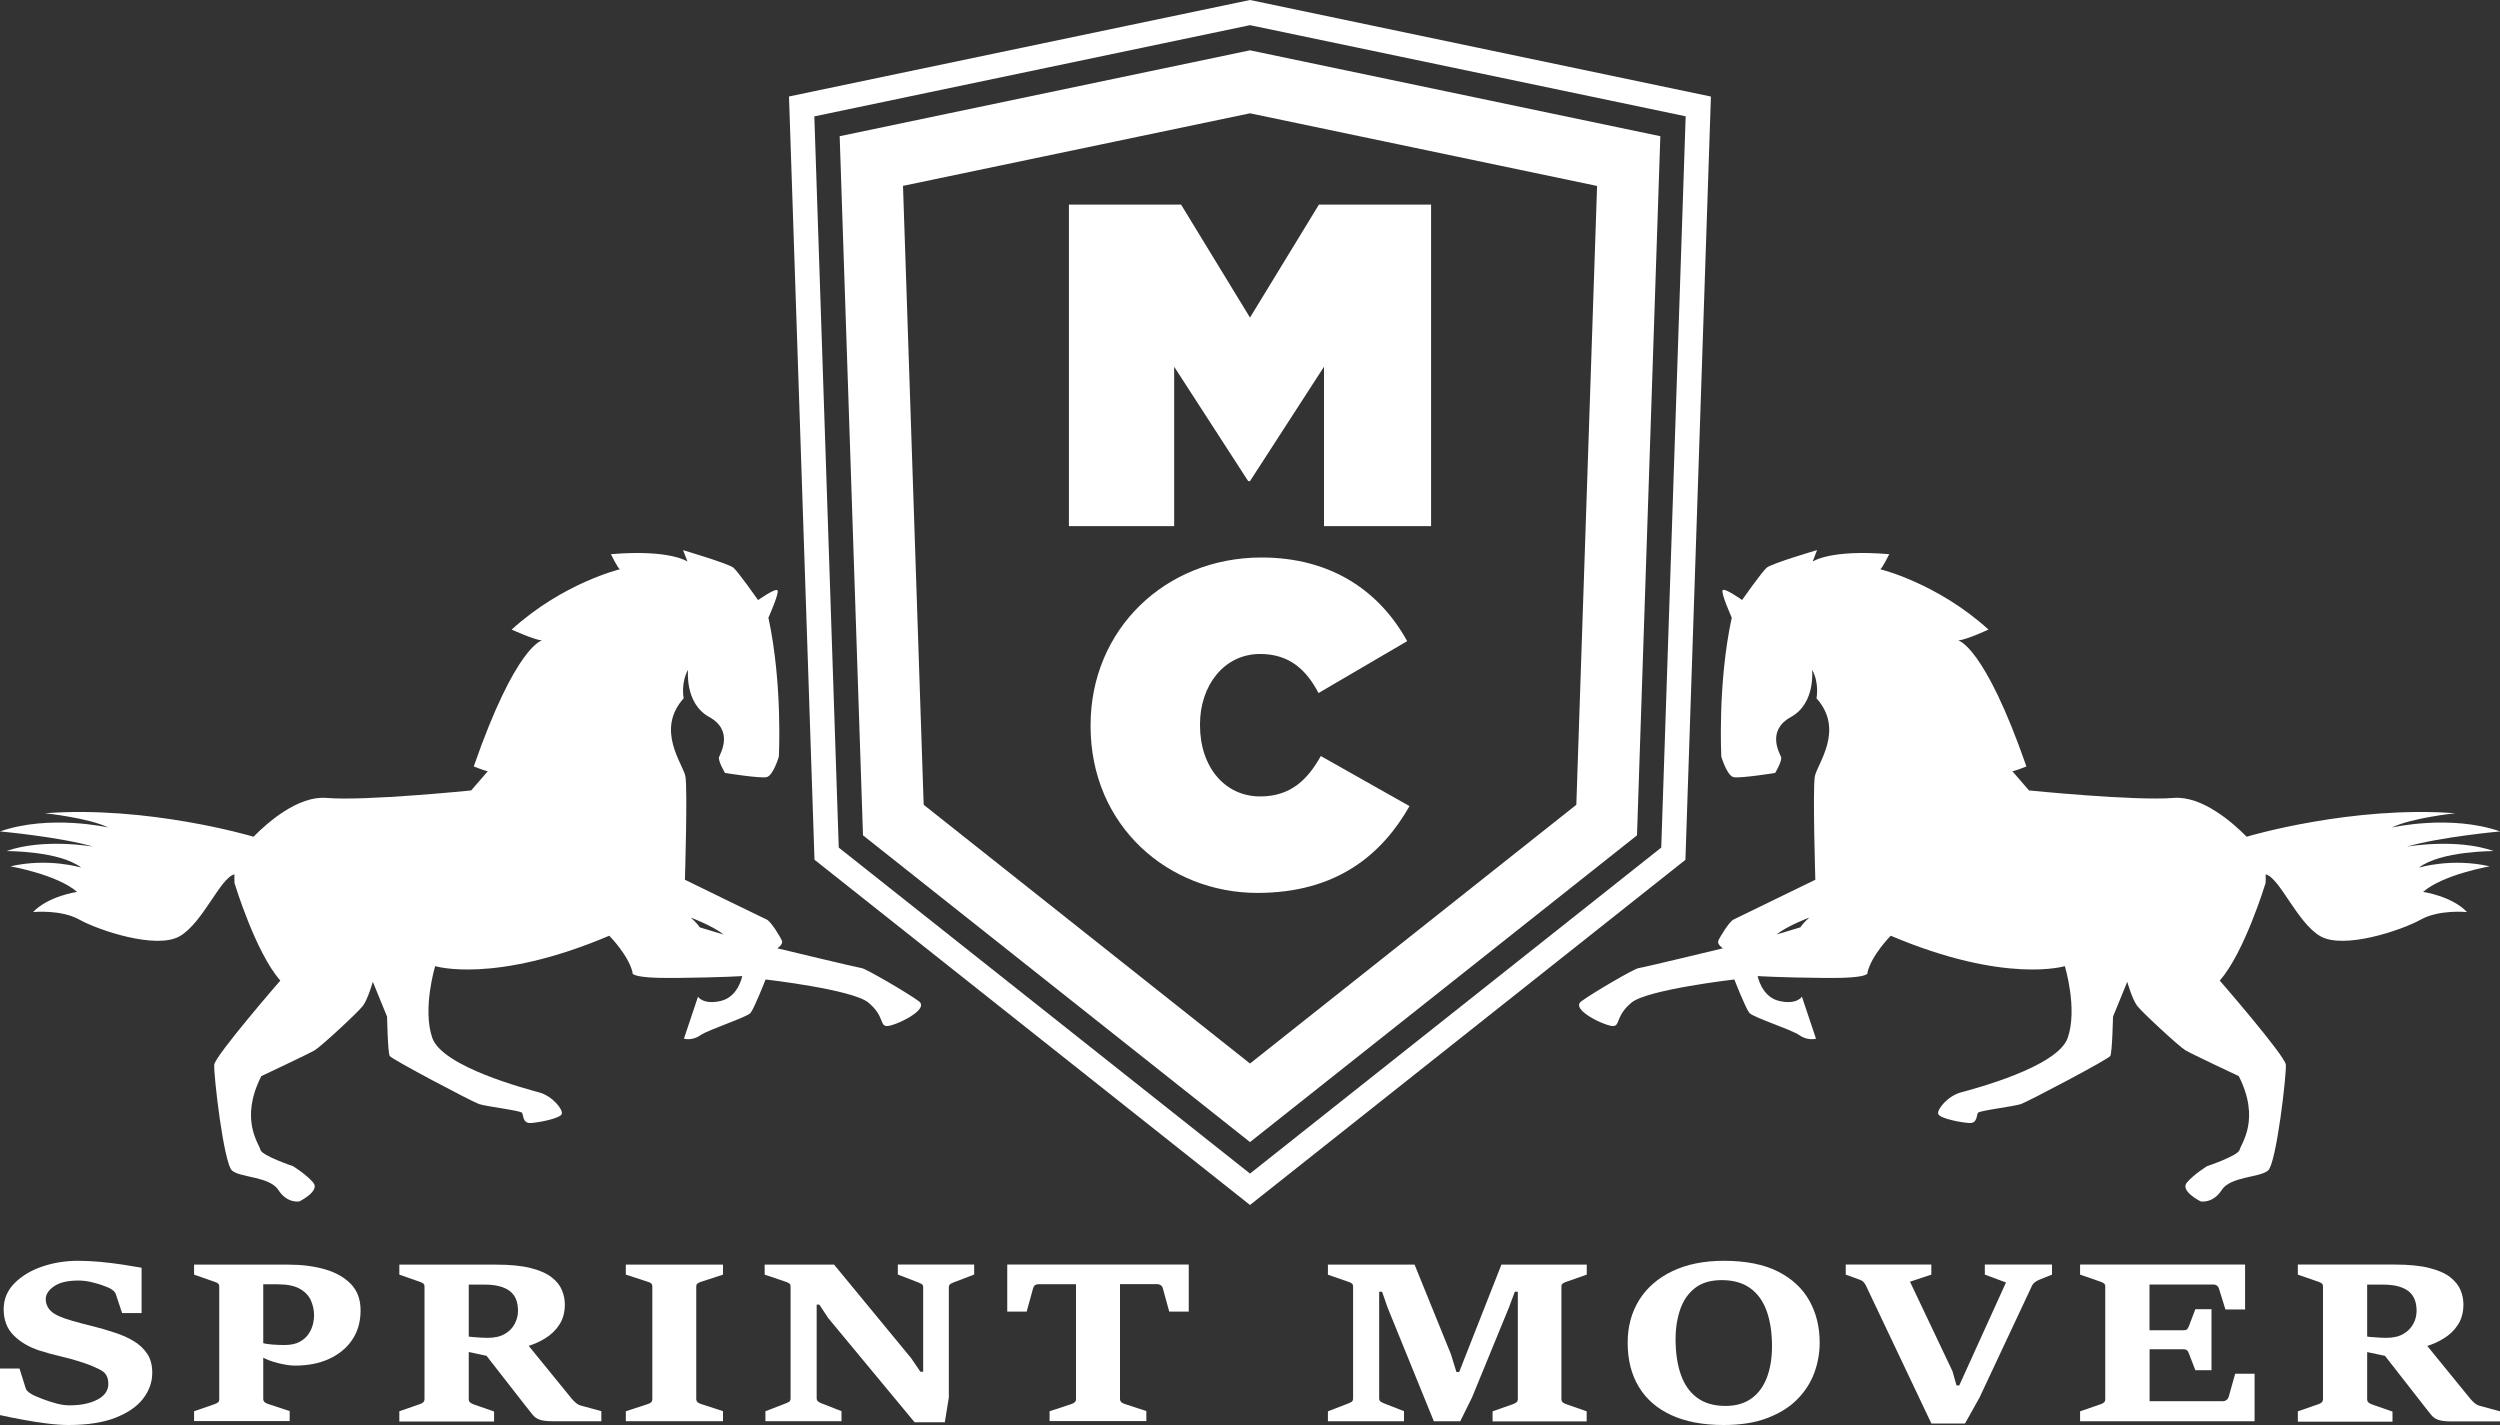 <?xml version="1.0" encoding="utf-8" ?>
<!DOCTYPE svg PUBLIC "-//W3C//DTD SVG 1.1//EN" "http://www.w3.org/Graphics/SVG/1.1/DTD/svg11.dtd">
<svg xmlns="http://www.w3.org/2000/svg" width="300" height="171" viewBox="0 0 300 171" fill="none"><rect x="0" y="0" width="300" height="171" fill="#333333" stroke="none"/><g clip-path="url('#clip0_522_416')"><path d="M0 169.81V164.222H2.34L3.09 166.611C3.14 166.771 3.25 166.911 3.41 167.041C3.58 167.171 3.76 167.291 3.97 167.401C4.23 167.531 4.61 167.691 5.11 167.881C5.61 168.071 6.15 168.251 6.74 168.411C7.33 168.571 7.86 168.641 8.35 168.641C9.7 168.641 10.81 168.411 11.69 167.951C12.57 167.491 13 166.861 13 166.061C13 165.312 12.73 164.782 12.18 164.462C11.63 164.152 10.9 163.832 9.98 163.522C9.08 163.222 8.19 162.972 7.32 162.772C6.44 162.572 5.59 162.333 4.76 162.073C3.49 161.663 2.45 161.053 1.65 160.253C0.84 159.453 0.44 158.404 0.44 157.104C0.44 155.914 0.86 154.885 1.71 154.015C2.56 153.145 3.66 152.475 5.01 152.006C6.37 151.536 7.81 151.296 9.34 151.296C10.21 151.296 11.11 151.336 12.05 151.426C12.99 151.516 13.88 151.626 14.74 151.756C15.6 151.886 16.35 152.016 16.99 152.126V157.564H14.65L13.88 155.245C13.83 155.115 13.73 154.995 13.59 154.875C13.44 154.755 13.31 154.665 13.18 154.595C13.03 154.515 12.75 154.405 12.34 154.255C11.93 154.105 11.46 153.965 10.94 153.845C10.42 153.725 9.91 153.665 9.42 153.665C8.11 153.665 7.13 153.895 6.47 154.365C5.81 154.825 5.49 155.335 5.49 155.884C5.49 156.474 5.72 156.974 6.17 157.384C6.63 157.794 7.48 158.164 8.73 158.514C9.56 158.754 10.38 158.964 11.19 159.163C12 159.363 12.89 159.623 13.85 159.943C14.65 160.203 15.38 160.533 16.05 160.933C16.72 161.333 17.25 161.833 17.66 162.443C18.07 163.052 18.27 163.822 18.27 164.742C18.27 165.861 17.9 166.891 17.17 167.841C16.44 168.791 15.33 169.55 13.85 170.13C12.37 170.71 10.49 171 8.22 171C7.48 171 6.63 170.94 5.66 170.82C4.69 170.7 3.71 170.55 2.72 170.36C1.74 170.18 0.83 170 0 169.81Z" fill="white"/><path d="M23.29 170.55V169.35L25.77 168.491C25.95 168.421 26.09 168.351 26.18 168.271C26.27 168.191 26.31 168.061 26.31 167.871V154.395C26.31 154.215 26.26 154.095 26.16 154.015C26.06 153.935 25.93 153.875 25.77 153.825L23.29 152.955V151.756H34.64C36.24 151.756 37.69 151.946 38.99 152.315C40.29 152.695 41.33 153.285 42.11 154.085C42.89 154.895 43.27 155.944 43.27 157.244C43.27 158.614 42.93 159.793 42.26 160.783C41.59 161.773 40.66 162.532 39.48 163.072C38.29 163.612 36.94 163.872 35.4 163.872C34.85 163.872 34.17 163.772 33.37 163.572C32.57 163.372 31.93 163.132 31.45 162.842V161.153C31.73 161.233 32.13 161.303 32.65 161.343C33.17 161.383 33.66 161.403 34.11 161.403C34.88 161.403 35.5 161.273 35.97 161.013C36.44 160.753 36.8 160.433 37.05 160.043C37.3 159.653 37.47 159.263 37.56 158.874C37.65 158.484 37.69 158.154 37.69 157.884C37.69 157.224 37.56 156.604 37.3 156.034C37.04 155.465 36.59 154.995 35.96 154.645C35.33 154.295 34.45 154.115 33.32 154.115H31.59V167.851C31.59 168.041 31.65 168.171 31.76 168.261C31.87 168.351 32.01 168.421 32.16 168.471L34.76 169.33V170.53H23.29V170.55Z" fill="white"/><path d="M47.92 170.55V169.35L50.4 168.491C50.55 168.441 50.68 168.371 50.78 168.281C50.89 168.191 50.94 168.051 50.94 167.871V154.395C50.94 154.215 50.89 154.095 50.78 154.015C50.67 153.935 50.55 153.875 50.4 153.825L47.92 152.955V151.756H59.53C61.24 151.756 62.64 151.896 63.72 152.176C64.8 152.455 65.63 152.825 66.22 153.295C66.81 153.755 67.21 154.275 67.44 154.835C67.67 155.395 67.78 155.964 67.78 156.534C67.78 157.484 67.56 158.294 67.12 158.964C66.68 159.643 66.1 160.193 65.39 160.623C64.68 161.053 63.92 161.383 63.12 161.603L58.99 162.822L56.02 162.193L56.19 160.373C56.22 160.393 56.39 160.413 56.69 160.443C56.99 160.473 57.33 160.493 57.69 160.513C58.05 160.533 58.32 160.543 58.5 160.543C59.35 160.543 60.04 160.383 60.58 160.073C61.12 159.763 61.51 159.353 61.77 158.854C62.03 158.354 62.16 157.834 62.16 157.294C62.16 156.204 61.82 155.405 61.15 154.905C60.47 154.405 59.49 154.155 58.19 154.155H56.25V167.891C56.25 168.081 56.31 168.211 56.42 168.301C56.53 168.381 56.67 168.461 56.83 168.521L59.29 169.38V170.58H47.92V170.55ZM72.15 170.55H66.31C65.6 170.55 65.07 170.48 64.73 170.35C64.38 170.22 64.11 170.02 63.9 169.75C63.69 169.48 63.42 169.141 63.09 168.731L58.23 162.502L63.32 161.353L68.62 167.861C68.74 168.001 68.9 168.161 69.09 168.331C69.29 168.501 69.49 168.611 69.71 168.671L72.16 169.34V170.55H72.15Z" fill="white"/><path d="M75.1 170.55V169.35L77.73 168.491C77.91 168.431 78.05 168.361 78.14 168.271C78.23 168.191 78.28 168.051 78.28 167.861V154.385C78.28 154.205 78.23 154.075 78.12 153.995C78.02 153.915 77.89 153.855 77.74 153.815L75.1 152.955V151.756H86.76V152.955L84.13 153.815C83.97 153.865 83.83 153.925 83.72 154.005C83.61 154.085 83.55 154.205 83.55 154.385V167.861C83.55 168.051 83.61 168.181 83.72 168.271C83.83 168.361 83.96 168.431 84.13 168.481L86.76 169.34V170.54H75.1V170.55Z" fill="white"/><path d="M91.85 170.55V169.35L94.33 168.391C94.49 168.331 94.62 168.261 94.72 168.191C94.82 168.111 94.87 167.981 94.87 167.801V154.395C94.87 154.215 94.82 154.095 94.71 154.015C94.6 153.935 94.48 153.875 94.33 153.825L91.76 152.955V151.756H100.09L109.34 162.982L110.45 164.612H110.78V154.455C110.78 154.315 110.75 154.215 110.67 154.145C110.6 154.075 110.45 153.995 110.2 153.895L107.74 152.945V151.746H116.9V152.945L114.42 153.895C114.21 153.975 114.06 154.055 113.98 154.135C113.9 154.215 113.86 154.315 113.86 154.455V167.691L113.38 170.67H109.75L99.39 158.174L98.32 156.554H98V167.781C98 167.941 98.05 168.061 98.14 168.151C98.23 168.231 98.36 168.311 98.53 168.381L100.98 169.34V170.54H91.85V170.55Z" fill="white"/><path d="M125.95 170.55V169.35L128.56 168.491C128.73 168.431 128.87 168.361 128.97 168.271C129.07 168.191 129.12 168.051 129.12 167.861V154.105H124.63C124.45 154.105 124.31 154.145 124.2 154.225C124.09 154.305 124.02 154.425 123.97 154.595L123.2 157.394H120.87V151.746H142.65V157.394H140.31L139.54 154.595C139.5 154.435 139.42 154.315 139.29 154.225C139.16 154.145 139.03 154.095 138.89 154.095H134.4V167.851C134.4 168.041 134.46 168.181 134.57 168.271C134.69 168.361 134.81 168.431 134.95 168.471L137.56 169.33V170.53H125.95V170.55Z" fill="white"/><path d="M159.35 170.57V169.36L161.83 168.401C161.98 168.341 162.11 168.271 162.21 168.201C162.32 168.121 162.37 167.991 162.37 167.811V154.395C162.37 154.215 162.32 154.095 162.22 154.015C162.12 153.935 161.99 153.875 161.83 153.825L159.35 152.965V151.756H169.75L174.11 162.502L174.77 164.642H175.1L180.17 151.756H190.41V152.955L187.96 153.815C187.81 153.865 187.67 153.925 187.55 154.005C187.43 154.085 187.37 154.205 187.37 154.385V167.881C187.37 168.071 187.43 168.201 187.54 168.291C187.65 168.381 187.79 168.451 187.95 168.501L190.4 169.36V170.57H179.11V169.36L181.55 168.501C181.72 168.441 181.86 168.371 181.97 168.281C182.08 168.201 182.14 168.061 182.14 167.871V155.005H181.78L181.07 156.904L176.64 167.701L175.23 170.55H172.06L166.51 156.904L165.85 155.005H165.5V167.791C165.5 167.981 165.55 168.111 165.66 168.181C165.77 168.261 165.89 168.321 166.03 168.381L168.48 169.34V170.55H159.35V170.57Z" fill="white"/><path d="M206.83 171C204.35 171 202.26 170.6 200.55 169.81C198.84 169.021 197.54 167.891 196.65 166.411C195.76 164.932 195.32 163.172 195.32 161.113C195.32 159.183 195.78 157.484 196.7 156.004C197.62 154.525 198.95 153.375 200.67 152.545C202.39 151.716 204.46 151.296 206.86 151.296C209.49 151.296 211.65 151.726 213.34 152.575C215.03 153.425 216.29 154.595 217.12 156.074C217.95 157.554 218.36 159.233 218.36 161.113C218.36 162.383 218.14 163.602 217.7 164.782C217.26 165.961 216.57 167.021 215.64 167.951C214.71 168.881 213.52 169.62 212.06 170.17C210.6 170.73 208.86 171 206.83 171ZM207.07 168.711C208.31 168.711 209.34 168.411 210.17 167.821C210.99 167.231 211.61 166.391 212.02 165.322C212.43 164.252 212.64 162.992 212.64 161.553C212.64 159.893 212.42 158.474 211.99 157.294C211.56 156.114 210.9 155.205 210.01 154.565C209.12 153.935 207.98 153.615 206.6 153.615C205.28 153.615 204.21 153.925 203.4 154.565C202.59 155.195 202 156.044 201.63 157.114C201.26 158.184 201.07 159.373 201.07 160.693C201.07 162.333 201.28 163.752 201.7 164.952C202.12 166.151 202.77 167.081 203.66 167.731C204.53 168.381 205.67 168.711 207.07 168.711Z" fill="white"/><path d="M231.77 170.83L223.89 154.225C223.83 154.105 223.74 153.985 223.63 153.855C223.52 153.725 223.37 153.635 223.19 153.575L221.49 152.955V151.746H231.76V152.955L229.2 153.805L234.3 164.552L234.78 166.251H235.11L240.72 153.895L238.18 152.955V151.746H246.24V152.955L244.68 153.585C244.48 153.665 244.31 153.775 244.16 153.885C244.01 154.005 243.91 154.135 243.85 154.265L237.54 167.711L235.8 170.82H231.77V170.83Z" fill="white"/><path d="M249.61 170.57V169.36L252.09 168.501C252.25 168.451 252.38 168.381 252.48 168.291C252.58 168.201 252.63 168.061 252.63 167.881V154.385C252.63 154.205 252.58 154.085 252.47 154.005C252.36 153.925 252.24 153.865 252.09 153.815L249.61 152.955V151.746H269.41V157.134H267.05L266.28 154.645C266.23 154.485 266.15 154.365 266.04 154.275C265.93 154.195 265.79 154.145 265.62 154.145H257.94V159.633H262C262.21 159.633 262.36 159.593 262.44 159.523C262.52 159.453 262.6 159.323 262.67 159.133L263.44 157.104H265.38V164.422H263.44L262.67 162.423C262.62 162.273 262.55 162.153 262.46 162.053C262.37 161.963 262.22 161.913 262.01 161.913H257.95V168.141H266.79C266.93 168.141 267.06 168.091 267.19 167.991C267.32 167.891 267.4 167.771 267.44 167.631L268.22 164.852H270.55V170.55H249.61V170.57Z" fill="white"/><path d="M275.74 170.57V169.36L278.22 168.501C278.37 168.451 278.5 168.381 278.6 168.291C278.7 168.201 278.76 168.061 278.76 167.881V154.385C278.76 154.205 278.71 154.085 278.6 154.005C278.49 153.925 278.37 153.865 278.22 153.815L275.74 152.955V151.746H287.36C289.07 151.746 290.47 151.886 291.55 152.166C292.63 152.445 293.47 152.815 294.05 153.285C294.64 153.755 295.04 154.265 295.27 154.825C295.5 155.385 295.61 155.954 295.61 156.534C295.61 157.484 295.39 158.294 294.95 158.974C294.51 159.653 293.93 160.203 293.22 160.633C292.51 161.063 291.75 161.393 290.95 161.613L286.82 162.832L283.84 162.203L284.01 160.373C284.04 160.393 284.21 160.413 284.51 160.443C284.82 160.473 285.15 160.493 285.51 160.513C285.87 160.533 286.14 160.543 286.32 160.543C287.17 160.543 287.87 160.383 288.4 160.073C288.94 159.763 289.33 159.353 289.6 158.854C289.87 158.354 289.99 157.834 289.99 157.294C289.99 156.204 289.65 155.405 288.97 154.905C288.29 154.405 287.3 154.155 286 154.155H284.06V167.901C284.06 168.091 284.12 168.221 284.23 168.311C284.34 168.391 284.48 168.471 284.64 168.531L287.1 169.39V170.6H275.74V170.57ZM300 170.57H294.15C293.44 170.57 292.91 170.5 292.56 170.37C292.21 170.24 291.94 170.04 291.73 169.77C291.52 169.5 291.25 169.161 290.92 168.751L286.05 162.512L291.15 161.363L296.46 167.881C296.58 168.021 296.74 168.181 296.93 168.351C297.13 168.521 297.33 168.631 297.55 168.691L300 169.36V170.57Z" fill="white"/><path d="M83.96 111.277C83.96 111.277 83.65 110.758 82.91 110.128C82.82 110.058 85.61 111.147 86.82 112.137C86.82 112.137 84.92 111.587 83.96 111.277ZM110.27 120.155C108.89 119.135 103.9 116.236 103.41 116.176C102.92 116.116 93.28 113.797 93.28 113.797C93.28 113.797 94.01 113.337 93.83 112.887C93.65 112.437 92.51 110.568 92.01 110.348C91.51 110.128 82.19 105.569 82.19 105.569C82.19 105.569 82.52 94.652 82.25 93.173C81.99 91.693 78.62 87.614 82.04 83.796C82.04 83.796 81.67 81.976 82.57 80.367C82.57 80.367 82.12 84.395 85.1 86.035C88.08 87.684 86.45 90.384 86.29 90.843C86.13 91.303 87 92.753 87 92.753C87 92.753 91.21 93.433 92 93.253C92.79 93.073 93.46 90.803 93.46 90.803C93.46 90.803 93.93 82.086 92.21 74.128C92.21 74.128 93.54 71.149 93.3 70.839C93.07 70.529 90.97 72.009 90.97 72.009C90.97 72.009 88.6 68.64 88.02 68.13C87.43 67.63 81.97 66.021 81.97 66.021L82.5 67.39C82.5 67.39 80.44 65.901 73.31 66.501C73.31 66.501 74.16 68.24 74.39 68.31C74.39 68.31 67.56 69.95 61.4 75.548C61.4 75.548 64.01 76.748 65.03 76.858C65.03 76.858 61.91 77.437 56.85 91.973C56.85 91.973 58.11 92.483 58.53 92.553L56.54 94.852C56.54 94.852 43.82 96.142 39.2 95.752C35.77 95.462 32.09 98.711 30.42 100.411L30.19 100.341C30.19 100.341 17.72 96.652 5.39 97.591C5.39 97.591 10.64 98.141 12.99 99.301C12.99 99.301 5.99 97.691 0 99.771C0 99.771 7.16 100.421 11.21 101.6C11.21 101.6 5.24 100.541 0.76 102.13C0.76 102.13 7.14 102.09 9.76 104.12C9.76 104.12 5.84 102.9 1.26 103.96C1.26 103.96 6.87 104.949 9.25 107.029C9.25 107.029 5.8 107.519 3.97 109.448C3.97 109.448 7.3 109.108 9.53 110.358C11.76 111.607 18.79 113.997 21.6 112.327C24.37 110.688 26.44 105.339 28.13 104.919C28.12 105.239 28.12 105.589 28.14 105.969C28.14 105.969 30.67 114.327 33.64 117.666C33.64 117.666 25.8 126.703 25.71 127.763C25.61 128.832 26.84 139.609 27.85 140.469C28.87 141.339 32.35 141.159 33.41 142.808C34.47 144.458 35.93 144.168 35.93 144.168C35.93 144.168 38.48 142.918 37.57 141.888C36.67 140.859 35.16 139.939 35.16 139.939C35.16 139.939 31.4 138.679 31.25 137.97C31.1 137.26 28.71 134.341 31.36 129.132C31.36 129.132 37.04 126.463 37.78 126.023C38.52 125.583 42.96 121.484 43.56 120.685C44.15 119.885 44.74 117.816 44.74 117.816L46.45 122.004C46.45 122.004 46.53 126.333 46.77 126.723C47.01 127.113 56.64 132.201 57.5 132.491C58.36 132.781 62.47 133.261 62.65 133.541C62.83 133.821 62.7 134.831 63.72 134.761C64.73 134.691 67.21 134.211 67.41 133.681C67.6 133.141 66.28 131.532 64.74 131.102C63.21 130.672 53.08 128.043 51.87 124.534C50.67 121.025 52.22 115.936 52.22 115.936C52.22 115.936 59.32 118.135 73.11 112.287C73.11 112.287 75.39 114.566 75.91 116.696C75.91 116.696 75.29 117.416 81.01 117.356C86.74 117.296 89.07 117.126 89.07 117.126C89.07 117.126 88.61 119.625 86.49 120.115C84.37 120.605 83.76 119.605 83.76 119.605L82.07 124.644C82.07 124.644 83.04 124.933 84.04 124.234C85.04 123.534 89.62 122.084 90.06 121.554C90.51 121.025 91.87 117.536 91.87 117.536C91.87 117.536 102.33 118.735 104.21 120.315C106.1 121.884 105.56 123.034 106.37 123.124C107.18 123.224 111.64 121.175 110.27 120.155Z" fill="white"/><path d="M213.18 112.137C214.4 111.147 217.18 110.058 217.1 110.128C216.36 110.758 216.05 111.277 216.05 111.277C215.07 111.587 213.18 112.137 213.18 112.137ZM193.62 123.124C194.43 123.034 193.89 121.884 195.78 120.315C197.66 118.745 208.12 117.536 208.12 117.536C208.12 117.536 209.48 121.025 209.93 121.554C210.37 122.084 214.95 123.534 215.95 124.234C216.95 124.933 217.92 124.644 217.92 124.644L216.23 119.605C216.23 119.605 215.61 120.605 213.5 120.115C211.38 119.625 210.92 117.126 210.92 117.126C210.92 117.126 213.26 117.296 218.98 117.356C224.71 117.416 224.09 116.696 224.09 116.696C224.61 114.566 226.89 112.287 226.89 112.287C240.68 118.135 247.78 115.936 247.78 115.936C247.78 115.936 249.34 121.025 248.13 124.534C246.93 128.043 236.8 130.682 235.26 131.102C233.73 131.532 232.4 133.141 232.59 133.681C232.78 134.221 235.27 134.691 236.28 134.761C237.3 134.841 237.17 133.821 237.35 133.541C237.53 133.261 241.64 132.781 242.5 132.491C243.36 132.201 252.99 127.113 253.23 126.723C253.47 126.333 253.56 122.004 253.56 122.004L255.27 117.816C255.27 117.816 255.85 119.875 256.45 120.685C257.05 121.484 261.5 125.583 262.23 126.023C262.96 126.463 268.65 129.132 268.65 129.132C271.3 134.341 268.91 137.26 268.76 137.97C268.61 138.679 264.85 139.939 264.85 139.939C264.85 139.939 263.34 140.859 262.44 141.888C261.54 142.918 264.08 144.168 264.08 144.168C264.08 144.168 265.54 144.458 266.6 142.808C267.66 141.159 271.14 141.329 272.16 140.469C273.18 139.599 274.4 128.822 274.3 127.763C274.21 126.693 266.37 117.666 266.37 117.666C269.33 114.327 271.87 105.969 271.87 105.969C271.89 105.589 271.89 105.239 271.88 104.919C273.58 105.349 275.64 110.688 278.41 112.327C281.23 113.997 288.25 111.607 290.48 110.358C292.71 109.108 296.04 109.448 296.04 109.448C294.22 107.519 290.77 107.029 290.77 107.029C293.14 104.949 298.76 103.96 298.76 103.96C294.17 102.91 290.26 104.12 290.26 104.12C292.88 102.1 299.25 102.13 299.25 102.13C294.77 100.541 288.81 101.6 288.81 101.6C292.87 100.421 300.02 99.771 300.02 99.771C294.03 97.691 287.03 99.301 287.03 99.301C289.38 98.141 294.63 97.591 294.63 97.591C282.29 96.652 269.83 100.341 269.83 100.341L269.6 100.411C267.93 98.711 264.25 95.472 260.82 95.752C256.19 96.132 243.48 94.852 243.48 94.852L241.49 92.553C241.91 92.483 243.17 91.973 243.17 91.973C238.11 77.437 234.99 76.858 234.99 76.858C236.02 76.757 238.62 75.548 238.62 75.548C232.45 69.95 225.63 68.31 225.63 68.31C225.85 68.24 226.71 66.501 226.71 66.501C219.58 65.901 217.52 67.39 217.52 67.39L218.05 66.011C218.05 66.011 212.6 67.61 212.01 68.12C211.42 68.62 209.05 71.999 209.05 71.999C209.05 71.999 206.95 70.509 206.72 70.829C206.48 71.149 207.81 74.118 207.81 74.118C206.09 82.076 206.56 90.803 206.56 90.803C206.56 90.803 207.23 93.073 208.02 93.253C208.81 93.433 213.02 92.753 213.02 92.753C213.02 92.753 213.89 91.293 213.73 90.843C213.56 90.384 211.93 87.684 214.92 86.035C217.9 84.385 217.45 80.367 217.45 80.367C218.35 81.976 217.98 83.796 217.98 83.796C221.4 87.614 218.04 91.693 217.78 93.173C217.51 94.652 217.84 105.569 217.84 105.569C217.84 105.569 208.52 110.118 208.02 110.348C207.53 110.568 206.38 112.437 206.2 112.887C206.02 113.337 206.75 113.797 206.75 113.797C206.75 113.797 197.11 116.126 196.62 116.176C196.13 116.226 191.14 119.135 189.76 120.155C188.36 121.175 192.82 123.224 193.62 123.124Z" fill="white"/><path d="M199.35 101.71L150 140.829L100.65 101.71L97.72 13.966L150 3.019L202.28 13.956L199.35 101.71ZM150 0L94.68 11.577L97.74 103.17L150 144.598L202.25 103.18L205.31 11.587L150 0Z" fill="white"/><path d="M128.27 24.553H141.73L150 38.109L158.27 24.553H171.73V63.132H158.88V44.007L150 57.733H149.78L140.9 44.007V63.132H128.27V24.553Z" fill="white"/><path d="M130.87 87.135V87.025C130.87 75.508 139.86 66.9 151.38 66.9C159.87 66.9 165.61 71.039 168.86 76.938L158.22 83.166C156.79 80.406 154.74 78.477 151.22 78.477C146.86 78.477 144 82.286 144 86.915V87.025C144 92.043 146.98 95.572 151.22 95.572C154.86 95.572 156.9 93.583 158.5 90.724L169.14 96.732C165.89 102.46 160.48 107.149 150.89 107.149C140.19 107.149 130.87 99.101 130.87 87.135Z" fill="white"/><path d="M189.16 96.572L150 127.623L110.84 96.572L108.36 22.303L150 13.596L191.65 22.314L189.16 96.572ZM150 6.038L100.76 16.345L103.56 100.241L150 137.05L196.44 100.241L199.24 16.345L150 6.038Z" fill="white"/></g><defs><clipPath id="clip0_522_416"><rect width="300" height="171" fill="white"/></clipPath></defs></svg>